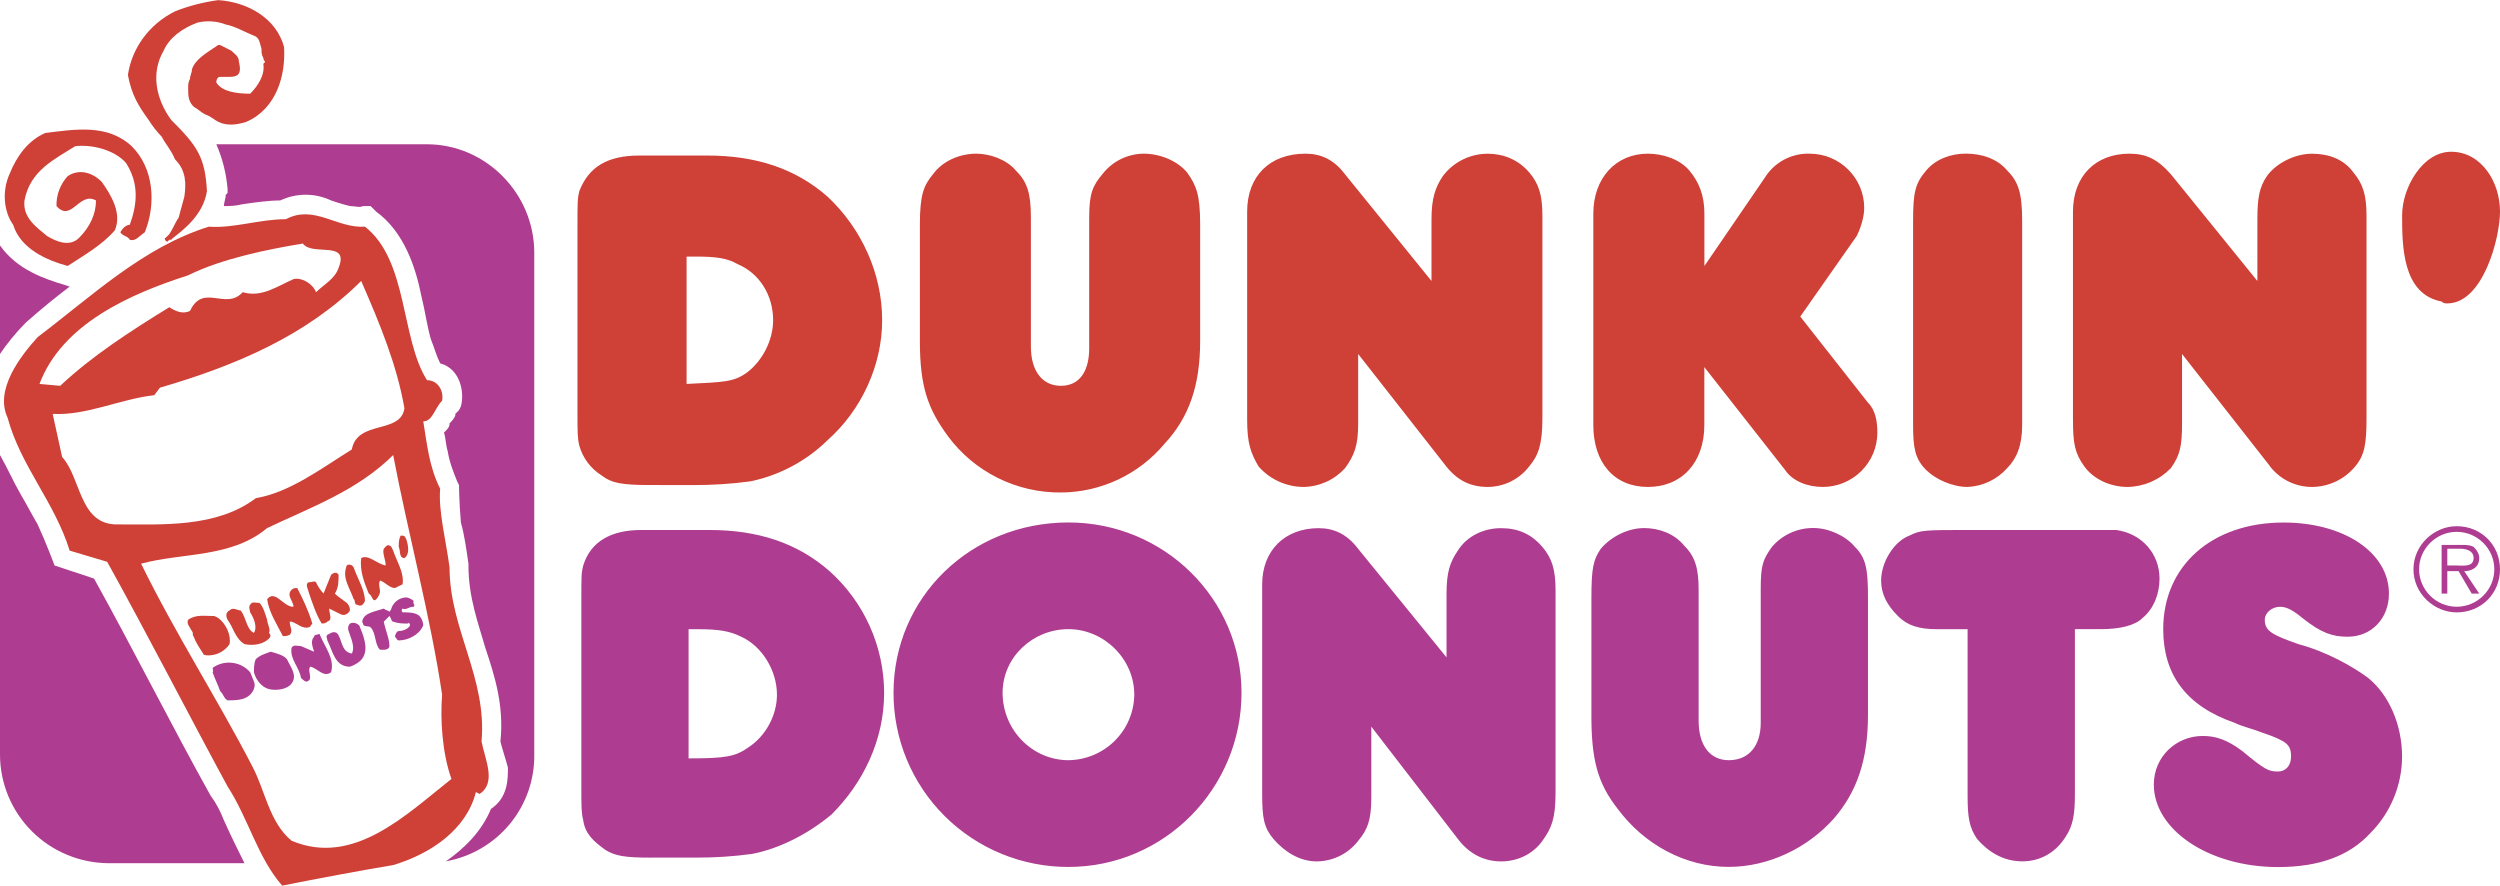<svg width="127" height="45" viewBox="0 0 127 45" fill="none" xmlns="http://www.w3.org/2000/svg">
<g clip-path="url(#clip0_54_38)">
<path d="M5.544 43.851C4.074 43.85 2.665 43.269 1.626 42.235C0.586 41.201 0.002 39.799 0 38.336L0 23.117C0.382 23.782 0.668 24.449 1.052 25.114C1.338 25.589 1.624 26.158 1.911 26.636C2.39 27.683 2.772 28.727 2.772 28.727L4.778 29.392C6.784 33.008 8.793 37.004 10.703 40.425C10.989 40.807 11.18 41.187 11.371 41.662C11.752 42.519 12.137 43.279 12.42 43.851H5.544ZM24.942 41.092C25.803 40.523 25.803 39.573 25.803 39.001C25.707 38.618 25.514 38.048 25.421 37.669C25.612 35.859 25.135 34.34 24.655 32.913C24.297 31.659 23.797 30.35 23.797 28.727V28.635C23.699 27.971 23.603 27.208 23.413 26.544C23.317 25.402 23.317 24.639 23.317 24.639L23.222 24.449C23.031 23.975 22.837 23.497 22.745 22.928C22.649 22.643 22.649 22.263 22.554 21.978C22.745 21.788 22.84 21.691 22.84 21.503C22.936 21.409 23.031 21.314 23.129 21.121V21.026L23.317 20.836L23.413 20.646C23.603 19.982 23.413 18.745 22.36 18.457C22.17 18.077 22.074 17.695 21.884 17.22C21.693 16.555 21.595 15.793 21.404 15.033C21.12 13.609 20.545 11.8 19.112 10.753L18.825 10.468H18.444C18.253 10.563 18.062 10.468 17.776 10.468C17.392 10.376 17.106 10.278 16.819 10.183C16.416 9.992 15.975 9.893 15.529 9.893C15.082 9.893 14.642 9.992 14.238 10.183C13.666 10.183 12.995 10.278 12.328 10.373C11.946 10.468 11.66 10.468 11.374 10.468C11.374 10.278 11.469 10.088 11.469 9.895L11.562 9.803V9.613C11.498 8.826 11.305 8.054 10.989 7.329H21.693C24.655 7.329 27.141 9.803 27.141 12.847V38.336C27.158 39.622 26.715 40.873 25.893 41.865C25.071 42.858 23.921 43.528 22.649 43.756C23.603 43.092 24.465 42.237 24.942 41.092ZM0 12.847V12.467C0.861 13.704 2.295 14.179 3.252 14.464L3.538 14.559C2.782 15.133 2.048 15.735 1.338 16.365L1.243 16.46C0.783 16.929 0.367 17.439 0 17.982L0 12.847Z" fill="#AE3D91"/>
<path d="M124.034 15.318C122.028 14.938 122.028 12.464 122.028 10.942C122.028 9.515 123.08 7.709 124.514 7.709C126.043 7.709 127 9.228 127 10.752C127 12.085 126.139 15.413 124.323 15.413C124.228 15.413 124.13 15.413 124.034 15.318ZM32.968 24.639C31.63 24.639 31.058 24.544 30.578 24.162C30.017 23.817 29.608 23.274 29.43 22.643C29.335 22.26 29.335 21.978 29.335 20.836V11.61C29.335 10.278 29.335 10.088 29.43 9.708C29.91 8.471 30.864 7.901 32.488 7.901H35.928C38.414 7.901 40.42 8.566 42.044 9.993C43.764 11.61 44.813 13.891 44.813 16.27C44.813 18.552 43.761 20.836 42.044 22.358C40.968 23.415 39.608 24.142 38.128 24.452C37.177 24.579 36.219 24.643 35.26 24.642L32.968 24.639ZM34.879 19.504C36.789 19.409 37.266 19.409 37.937 18.931C38.703 18.359 39.275 17.315 39.275 16.267C39.275 15.03 38.608 13.888 37.46 13.414C36.98 13.126 36.408 13.034 35.356 13.034H34.879V19.504ZM48.163 22.168C47.111 20.741 46.73 19.599 46.73 17.317V11.42C46.73 9.898 46.92 9.423 47.397 8.851C47.877 8.186 48.736 7.807 49.597 7.807C50.265 7.807 51.126 8.091 51.603 8.661C52.178 9.231 52.369 9.803 52.369 11.04V17.602C52.369 18.839 52.941 19.599 53.898 19.599C54.852 19.599 55.331 18.839 55.331 17.697V11.04C55.331 9.803 55.522 9.423 55.999 8.851C56.247 8.529 56.565 8.268 56.929 8.087C57.293 7.906 57.694 7.81 58.101 7.807C58.962 7.807 59.82 8.186 60.3 8.756C60.777 9.42 60.968 9.895 60.968 11.42V17.317C60.968 19.599 60.396 21.216 59.153 22.548C58.511 23.316 57.708 23.935 56.8 24.362C55.892 24.789 54.902 25.013 53.898 25.019C52.784 25.028 51.683 24.774 50.687 24.279C49.69 23.783 48.825 23.06 48.163 22.168ZM73.391 23.592L68.995 17.982V21.503C68.995 22.643 68.804 23.12 68.327 23.785C68.06 24.078 67.736 24.314 67.374 24.478C67.012 24.642 66.62 24.73 66.223 24.737C65.361 24.737 64.503 24.354 63.931 23.69C63.546 23.022 63.355 22.548 63.355 21.311V10.752C63.355 8.946 64.503 7.807 66.318 7.807C67.081 7.807 67.752 8.091 68.324 8.851L72.72 14.274V11.135C72.72 10.088 72.911 9.518 73.293 8.949C73.559 8.594 73.905 8.306 74.303 8.108C74.701 7.91 75.14 7.808 75.585 7.809C76.348 7.809 77.114 8.094 77.686 8.759C78.166 9.328 78.354 9.898 78.354 10.948V21.219C78.354 22.551 78.163 23.12 77.686 23.69C77.439 24.012 77.121 24.274 76.757 24.456C76.393 24.637 75.992 24.733 75.585 24.737C74.631 24.737 73.963 24.354 73.391 23.592ZM90.687 23.88L86.58 18.649V21.596C86.58 23.497 85.433 24.737 83.713 24.737C81.993 24.737 80.941 23.497 80.941 21.596V10.85C80.941 9.044 82.088 7.807 83.713 7.807C84.479 7.807 85.337 8.091 85.817 8.661C86.294 9.231 86.583 9.898 86.583 10.85V13.514L89.641 9.044C89.879 8.654 90.216 8.334 90.619 8.117C91.022 7.899 91.475 7.792 91.933 7.807C93.462 7.807 94.702 9.044 94.702 10.563C94.702 11.04 94.511 11.61 94.321 11.989L91.453 16.081L94.893 20.456C95.275 20.836 95.37 21.409 95.37 21.978C95.369 22.709 95.077 23.41 94.558 23.927C94.039 24.444 93.335 24.735 92.601 24.737C91.832 24.737 91.069 24.449 90.687 23.88ZM97.853 23.88C97.278 23.31 97.185 22.741 97.185 21.596V11.227C97.185 9.8 97.28 9.326 97.853 8.658C98.333 8.088 99.096 7.804 99.859 7.804C100.72 7.804 101.483 8.088 101.963 8.658C102.535 9.231 102.726 9.803 102.726 11.227V21.596C102.726 22.643 102.437 23.31 101.96 23.785C101.706 24.069 101.398 24.299 101.054 24.463C100.709 24.626 100.335 24.72 99.954 24.737C99.188 24.737 98.333 24.354 97.853 23.88ZM115.245 23.592L110.848 17.982V21.503C110.848 22.643 110.753 23.12 110.276 23.785C109.991 24.08 109.65 24.316 109.273 24.479C108.896 24.642 108.49 24.73 108.079 24.737C107.218 24.737 106.359 24.354 105.88 23.69C105.403 23.022 105.307 22.548 105.307 21.311V10.752C105.307 8.946 106.452 7.807 108.174 7.807C109.033 7.807 109.608 8.091 110.279 8.851L114.675 14.274V11.135C114.675 10.088 114.77 9.518 115.155 8.949C115.632 8.284 116.589 7.809 117.447 7.809C118.308 7.809 119.071 8.094 119.551 8.759C120.031 9.328 120.219 9.898 120.219 10.948V21.219C120.219 22.551 120.124 23.12 119.647 23.69C119.38 24.015 119.045 24.277 118.665 24.458C118.284 24.639 117.869 24.735 117.447 24.737C117.014 24.737 116.588 24.633 116.204 24.434C115.821 24.235 115.491 23.946 115.245 23.592Z" fill="#CF4037"/>
<path d="M124.8 26.731C123.656 26.731 122.604 27.683 122.604 28.92C122.604 30.157 123.656 31.109 124.8 31.109C126.043 31.109 127 30.157 127 28.92C127 27.683 126.04 26.731 124.8 26.731ZM124.8 30.822C123.751 30.822 122.89 29.964 122.89 28.92C122.89 27.876 123.751 27.018 124.8 27.018C125.852 27.018 126.711 27.876 126.711 28.92C126.711 29.964 125.852 30.822 124.8 30.822Z" fill="#AE3D91"/>
<path d="M125.945 28.35C125.945 28.16 125.85 27.971 125.659 27.781C125.468 27.683 125.277 27.683 125.086 27.683H124.034V30.154H124.323V29.015H124.896L125.563 30.154H125.945L125.182 29.015C125.563 29.015 125.945 28.825 125.945 28.35ZM124.8 28.727H124.323V27.876H124.991C125.277 27.876 125.659 27.971 125.659 28.35C125.662 28.825 125.086 28.727 124.8 28.727ZM33.064 43.569C31.725 43.569 31.248 43.474 30.771 43.186C30.104 42.712 29.722 42.332 29.627 41.664C29.532 41.285 29.532 41 29.532 39.858V30.632C29.532 29.208 29.532 29.113 29.627 28.73C30.008 27.493 31.061 26.923 32.59 26.923H36.029C38.512 26.923 40.521 27.588 42.145 29.018C43.015 29.798 43.711 30.751 44.188 31.816C44.664 32.88 44.912 34.032 44.914 35.197C44.914 37.577 43.862 39.763 42.238 41.38C41.093 42.332 39.657 43.092 38.226 43.376C37.276 43.507 36.318 43.571 35.359 43.566H33.064V43.569ZM34.977 38.526C36.888 38.526 37.365 38.431 38.035 37.956C38.897 37.387 39.469 36.339 39.469 35.292C39.469 34.055 38.703 32.821 37.654 32.346C37.081 32.059 36.509 31.964 35.457 31.964H34.98V38.526H34.977ZM45.391 35.194C45.391 30.344 49.308 26.541 54.276 26.541C59.153 26.541 63.069 30.439 63.069 35.194C63.069 40.048 59.153 44.041 54.276 44.041C53.109 44.043 51.952 43.816 50.873 43.372C49.794 42.928 48.813 42.277 47.988 41.455C47.162 40.633 46.508 39.657 46.062 38.582C45.617 37.508 45.389 36.357 45.391 35.194ZM50.932 35.194C50.932 37.099 52.461 38.618 54.276 38.618C55.16 38.608 56.005 38.254 56.63 37.632C57.255 37.01 57.611 36.169 57.621 35.289C57.621 33.483 56.092 31.961 54.276 31.961C52.461 31.961 50.932 33.391 50.932 35.194ZM74.059 42.617L69.662 36.912V40.525C69.662 41.664 69.472 42.142 68.995 42.715C68.747 43.037 68.429 43.298 68.064 43.479C67.699 43.66 67.298 43.756 66.89 43.759C66.029 43.759 65.266 43.284 64.691 42.62C64.214 42.05 64.118 41.575 64.118 40.338V29.685C64.118 27.974 65.263 26.831 66.986 26.831C67.749 26.831 68.419 27.119 68.992 27.878L73.484 33.394V30.16C73.484 29.021 73.674 28.543 74.056 27.974C74.533 27.211 75.394 26.831 76.252 26.831C77.111 26.831 77.781 27.119 78.354 27.784C78.834 28.353 79.022 28.923 79.022 29.97V40.243C79.022 41.575 78.831 42.05 78.354 42.715C77.877 43.379 77.111 43.759 76.252 43.759C75.394 43.759 74.631 43.376 74.059 42.617ZM82.181 41.092C81.129 39.76 80.843 38.523 80.843 36.339V30.442C80.843 28.825 80.938 28.445 81.322 27.873C81.895 27.208 82.756 26.826 83.519 26.826C84.285 26.826 85.048 27.113 85.525 27.683C86.1 28.253 86.291 28.822 86.291 29.964V36.621C86.291 37.858 86.863 38.618 87.82 38.618C88.869 38.618 89.445 37.856 89.445 36.716V29.961C89.445 28.724 89.54 28.442 90.02 27.775C90.279 27.474 90.602 27.233 90.965 27.068C91.328 26.904 91.722 26.82 92.121 26.823C92.887 26.823 93.745 27.205 94.225 27.775C94.797 28.345 94.893 28.914 94.893 30.344V36.337C94.893 38.618 94.321 40.235 93.173 41.567C91.835 43.086 89.829 44.038 87.823 44.038C85.62 44.044 83.519 42.902 82.181 41.092ZM100.434 42.617C100.052 42.047 99.954 41.572 99.954 40.428V31.964H98.425C97.468 31.964 96.896 31.777 96.419 31.299C95.847 30.73 95.561 30.16 95.561 29.492C95.561 28.543 96.228 27.496 96.994 27.211C97.567 26.923 97.757 26.923 100.052 26.923H107.507C108.842 27.113 109.704 28.16 109.704 29.395C109.704 30.157 109.417 30.916 108.845 31.391C108.464 31.774 107.698 31.961 106.744 31.961H105.405V40.333C105.405 41.377 105.31 41.949 104.926 42.519C104.446 43.281 103.683 43.756 102.729 43.756C101.775 43.756 101.006 43.281 100.434 42.617ZM109.414 39.858C109.414 38.431 110.559 37.387 111.897 37.387C112.565 37.387 113.14 37.577 113.903 38.149C115.048 39.098 115.242 39.193 115.719 39.193C116.1 39.193 116.386 38.908 116.386 38.431C116.386 38.051 116.291 37.861 116.005 37.671C115.814 37.577 115.716 37.482 114.857 37.194C114.38 37.007 113.903 36.909 113.522 36.719C111.036 35.862 109.891 34.248 109.891 31.964C109.891 28.73 112.374 26.544 116.008 26.544C119.066 26.544 121.358 28.063 121.358 30.157C121.358 31.394 120.499 32.346 119.254 32.346C118.49 32.346 117.918 32.156 116.961 31.394C116.389 30.919 116.103 30.825 115.817 30.825C115.435 30.825 115.051 31.112 115.051 31.489C115.051 32.059 115.432 32.251 116.771 32.726C118.204 33.109 119.54 33.868 120.306 34.441C121.358 35.295 122.025 36.817 122.025 38.434C122.025 39.861 121.453 41.288 120.401 42.335C119.349 43.474 117.82 44.047 115.719 44.047C112.186 44.044 109.414 42.142 109.414 39.858Z" fill="#AE3D91"/>
<path d="M10.989 32.343C10.989 32.438 10.989 32.533 10.894 32.628H10.703C10.608 32.441 10.414 32.248 10.322 31.964C10.608 31.961 10.894 32.059 10.989 32.343ZM13.571 31.486C13.571 31.676 13.761 31.961 13.666 32.151C13.761 32.246 13.761 32.34 13.666 32.438C13.38 32.723 12.9 32.818 12.423 32.723C11.946 32.438 11.851 31.869 11.562 31.486C11.466 31.296 11.466 31.106 11.657 31.011C11.848 30.822 12.039 31.011 12.229 31.011C12.516 31.391 12.516 31.961 12.897 32.151C13.088 31.866 12.897 31.388 12.706 31.106C12.706 31.011 12.611 30.819 12.706 30.724C12.802 30.537 12.992 30.629 13.183 30.629C13.38 30.822 13.475 31.204 13.571 31.486ZM11.085 31.391C11.469 31.679 11.752 32.248 11.66 32.723C11.544 32.896 11.387 33.037 11.204 33.137C11.021 33.236 10.816 33.289 10.608 33.293C10.512 33.293 10.322 33.293 10.322 33.201C10.131 32.913 9.94 32.628 9.842 32.343C9.747 32.248 9.842 32.154 9.747 32.056C9.651 31.869 9.46 31.676 9.556 31.486C9.937 31.201 10.414 31.296 10.894 31.296L11.085 31.391ZM15.1 29.872C15.389 30.442 15.672 31.011 15.866 31.679C15.77 31.774 15.77 31.869 15.675 31.869C15.389 31.961 15.102 31.679 14.816 31.581H14.718C14.718 31.869 14.909 32.056 14.718 32.246C14.527 32.34 14.334 32.34 14.334 32.246C14.047 31.676 13.666 31.106 13.571 30.439C13.952 29.961 14.334 30.724 14.813 30.819H14.909C14.909 30.534 14.527 30.249 14.813 29.961C14.909 29.872 15.001 29.872 15.1 29.872ZM17.201 29.205C17.201 29.489 17.201 29.869 17.01 30.154C17.201 30.344 17.392 30.442 17.49 30.537C17.578 30.581 17.651 30.649 17.702 30.733C17.753 30.817 17.779 30.913 17.776 31.011C17.681 31.201 17.49 31.296 17.299 31.201L16.724 30.914C16.724 31.201 16.915 31.483 16.629 31.578C16.533 31.673 16.438 31.673 16.34 31.673C16.053 31.198 15.863 30.626 15.672 30.056C15.672 29.961 15.481 29.677 15.672 29.582C15.863 29.582 15.961 29.487 16.056 29.582C16.149 29.792 16.279 29.985 16.438 30.151L16.819 29.202C16.915 29.11 17.106 29.015 17.201 29.205ZM17.967 28.825C18.158 29.395 18.539 29.964 18.539 30.54C18.444 30.727 18.349 30.824 18.158 30.727C17.967 30.727 18.062 30.442 17.967 30.442C17.776 29.872 17.392 29.395 17.585 28.825C17.582 28.635 17.872 28.635 17.967 28.825ZM19.973 27.971C20.164 28.54 20.545 29.11 20.45 29.682L20.068 29.872C19.782 29.872 19.588 29.584 19.305 29.489C19.21 29.679 19.305 29.872 19.305 30.059C19.305 30.154 19.21 30.347 19.114 30.442C18.924 30.629 18.924 30.252 18.733 30.154C18.542 29.679 18.256 29.015 18.351 28.347C18.733 28.157 19.117 28.635 19.594 28.727C19.594 28.442 19.404 28.063 19.499 27.873C19.594 27.778 19.69 27.585 19.88 27.778L19.973 27.971ZM20.641 27.398C20.736 27.686 20.831 28.16 20.545 28.35C20.256 28.35 20.355 27.971 20.256 27.781C20.256 27.591 20.256 27.398 20.352 27.211C20.545 27.208 20.545 27.208 20.641 27.398Z" fill="#CF4037"/>
<path d="M12.137 34.438C12.137 34.53 12.328 34.723 12.232 34.913C12.137 34.913 12.041 35.008 11.946 34.913C11.755 34.723 11.755 34.625 11.66 34.343C11.851 34.343 11.946 34.343 12.137 34.438ZM14.143 33.96C14.238 34.15 14.238 34.248 14.143 34.438C14.047 34.53 13.857 34.343 13.761 34.343C13.57 34.248 13.475 34.055 13.57 33.868C13.666 33.773 13.857 33.868 13.952 33.868L14.143 33.96ZM14.623 33.581C14.813 33.96 15.1 34.343 14.813 34.72C14.623 35.008 14.05 35.102 13.669 35.008C13.287 34.913 12.998 34.53 12.9 34.15C12.9 33.96 12.9 33.675 12.995 33.486C13.186 33.296 13.472 33.201 13.758 33.106C14.047 33.201 14.524 33.293 14.623 33.581ZM12.709 34.15L12.9 34.625C12.995 34.815 12.9 35.102 12.709 35.289C12.42 35.577 11.943 35.577 11.562 35.577C11.371 35.482 11.371 35.289 11.18 35.102C11.085 34.815 10.894 34.438 10.799 34.15C10.894 34.055 10.703 33.96 10.894 33.865C11.182 33.692 11.522 33.626 11.854 33.678C12.186 33.73 12.489 33.897 12.709 34.15ZM16.247 32.248C16.533 32.913 17.01 33.486 16.819 34.15C16.438 34.438 16.152 33.96 15.767 33.865C15.576 34.055 15.958 34.53 15.576 34.625C15.481 34.625 15.386 34.53 15.29 34.438C15.195 33.868 14.718 33.486 14.81 32.916C14.906 32.726 15.097 32.821 15.29 32.821L15.958 33.109C15.863 32.821 15.767 32.539 15.958 32.346C15.958 32.251 16.053 32.251 16.053 32.251C16.149 32.248 16.247 32.154 16.247 32.248ZM18.253 31.774C18.444 32.248 18.73 32.913 18.444 33.391C18.348 33.581 18.062 33.773 17.776 33.868C17.01 33.868 16.918 33.106 16.631 32.536C16.631 32.441 16.536 32.346 16.631 32.248C16.822 32.154 16.918 32.059 17.108 32.154C17.395 32.441 17.299 33.106 17.874 33.201C18.065 32.818 17.779 32.343 17.684 31.961C17.684 31.869 17.684 31.774 17.779 31.676C17.967 31.584 18.158 31.679 18.253 31.774ZM21.022 30.537C20.927 30.629 21.117 30.724 21.022 30.822C20.736 30.822 20.64 31.012 20.45 30.916C20.354 31.012 20.45 31.106 20.45 31.106C20.736 31.106 21.117 31.106 21.308 31.293C21.404 31.388 21.499 31.581 21.499 31.771C21.308 32.246 20.733 32.533 20.256 32.533C20.161 32.533 20.161 32.438 20.065 32.343C20.065 32.248 20.161 32.056 20.256 32.056C20.447 32.056 20.736 31.961 20.831 31.771C20.831 31.676 20.736 31.581 20.736 31.676C20.45 31.676 20.256 31.676 19.973 31.581C19.877 31.581 19.877 31.391 19.782 31.293L19.496 31.581C19.591 32.056 19.782 32.438 19.782 32.818C19.782 32.913 19.687 33.008 19.496 33.008H19.305C19.016 32.72 19.114 32.151 18.825 31.869C18.73 31.774 18.444 31.869 18.444 31.679C18.348 31.584 18.444 31.391 18.539 31.296C18.73 31.109 19.207 31.012 19.496 30.916C19.591 31.012 19.782 31.012 19.782 31.106C19.782 31.012 19.877 31.012 19.877 30.916C19.93 30.755 20.032 30.613 20.168 30.511C20.305 30.409 20.47 30.352 20.64 30.347C20.784 30.371 20.917 30.437 21.022 30.537Z" fill="#AE3D91"/>
<path d="M6.688 7.424C7.833 8.563 7.931 10.373 7.356 11.8C7.073 11.989 6.882 12.277 6.593 12.179C6.5 11.989 6.211 11.989 6.116 11.8C6.211 11.61 6.402 11.42 6.593 11.42C6.974 10.376 7.073 9.325 6.402 8.281C5.83 7.617 4.682 7.329 3.824 7.424C2.772 8.091 1.529 8.661 1.243 10.183C1.147 11.04 1.815 11.515 2.39 11.989C2.87 12.277 3.538 12.559 4.015 12.084C4.587 11.515 4.876 10.85 4.876 10.183C4.015 9.708 3.633 11.322 2.87 10.468C2.854 9.905 3.06 9.359 3.442 8.946C4.015 8.563 4.685 8.756 5.162 9.231C5.639 9.895 6.214 10.847 5.83 11.705C5.162 12.467 4.301 12.942 3.439 13.511C2.387 13.224 1.052 12.654 0.668 11.417C0.191 10.752 0.095 9.708 0.48 8.851C0.861 7.899 1.436 7.139 2.295 6.756C3.824 6.569 5.448 6.285 6.688 7.424Z" fill="#CF4037"/>
<path d="M8.411 12.085L8.507 11.989L8.602 11.895C8.793 11.61 8.888 11.325 9.082 11.04C9.174 10.658 9.27 10.376 9.365 9.993C9.46 9.326 9.46 8.661 8.888 8.091C8.697 7.617 8.411 7.329 8.218 6.949C7.966 6.687 7.742 6.4 7.55 6.092C7.07 5.427 6.689 4.855 6.498 3.811C6.689 2.479 7.55 1.244 8.888 0.577C9.594 0.299 10.332 0.108 11.085 0.007C12.614 0.102 14.048 0.957 14.429 2.384C14.524 3.811 14.048 5.522 12.519 6.187C11.946 6.377 11.469 6.377 11.085 6.187C10.894 6.092 10.703 5.902 10.417 5.81C10.226 5.715 10.036 5.522 9.845 5.427C9.559 5.143 9.559 4.858 9.559 4.478C9.559 4.288 9.559 4.19 9.654 4C9.654 3.811 9.75 3.716 9.75 3.523C9.917 3.017 10.438 2.723 11.085 2.286H11.18L11.753 2.576C11.943 2.763 12.137 2.861 12.137 3.146C12.328 3.905 11.946 3.905 11.562 3.905H11.18C11.085 3.905 10.989 4 10.989 4.19C11.276 4.665 12.042 4.76 12.709 4.76C13.091 4.38 13.472 3.811 13.377 3.241L13.472 3.146C13.38 3.051 13.38 2.953 13.38 2.953C13.284 2.763 13.284 2.668 13.284 2.479C13.189 2.191 13.189 1.909 12.903 1.814C12.423 1.624 11.946 1.336 11.469 1.244C11.012 1.069 10.513 1.035 10.036 1.147C9.27 1.431 8.602 1.909 8.313 2.576C7.645 3.716 7.931 5.048 8.697 6.092C10.036 7.424 10.417 7.994 10.513 9.708C10.322 10.945 9.27 11.705 8.793 12.085L8.697 12.179H8.602L8.504 12.277C8.411 12.277 8.313 12.085 8.411 12.085Z" fill="#CF4037"/>
<path d="M15.386 12.372C13.666 12.654 11.275 13.132 9.556 13.986C6.593 14.938 3.153 16.46 2.006 19.504L3.058 19.599C4.682 18.077 6.593 16.843 8.602 15.606C8.888 15.793 9.27 15.985 9.654 15.793C10.322 14.366 11.469 15.793 12.331 14.843C13.287 15.128 14.05 14.556 14.912 14.179C15.29 14.084 15.863 14.369 16.056 14.843C16.438 14.461 17.01 14.179 17.201 13.606C17.773 12.179 15.863 13.037 15.386 12.372ZM18.348 14.274C15.576 17.03 12.041 18.552 8.125 19.694L7.836 20.076C6.116 20.266 4.396 21.121 2.676 21.026L3.156 23.215C4.113 24.259 4.015 26.544 5.83 26.639C8.22 26.639 10.992 26.826 12.998 25.306C14.718 25.019 16.343 23.785 17.872 22.832C18.158 21.311 20.354 22.073 20.545 20.741C20.164 18.552 19.305 16.46 18.348 14.274ZM22.459 35.292C21.883 31.391 20.736 27.113 19.973 23.117C18.158 24.924 15.767 25.781 13.57 26.826C11.752 28.35 9.27 28.063 7.168 28.635C8.888 32.154 11.085 35.577 12.805 38.906C13.472 40.143 13.666 41.757 14.81 42.709C17.964 44.041 20.64 41.377 22.933 39.57C22.459 38.241 22.36 36.526 22.459 35.292ZM14.524 11.135C15.958 10.376 17.105 11.61 18.539 11.515C20.736 13.226 20.354 17.22 21.693 19.314C22.265 19.314 22.554 19.884 22.459 20.358C22.074 20.741 21.979 21.405 21.502 21.405C21.693 22.545 21.788 23.687 22.36 24.826C22.265 25.968 22.646 27.395 22.837 28.822C22.837 31.961 24.751 34.435 24.462 37.669C24.652 38.618 25.225 39.76 24.366 40.333L24.175 40.238C23.699 42.139 21.883 43.376 19.973 43.946C18.253 44.233 16.244 44.61 14.334 44.99C13.091 43.569 12.614 41.57 11.562 39.953C9.651 36.434 7.55 32.343 5.446 28.54L3.538 27.971C2.772 25.496 1.055 23.69 0.384 21.216C-0.286 19.789 1.052 18.077 1.913 17.125C4.682 15.033 7.264 12.559 10.608 11.515C11.851 11.61 13.186 11.135 14.524 11.135Z" fill="#CF4037"/>
</g>
<defs>
<clipPath id="clip0_54_38">
<rect width="127" height="45" fill="white" transform="translate(0 0)"/>
</clipPath>
</defs>
</svg>
